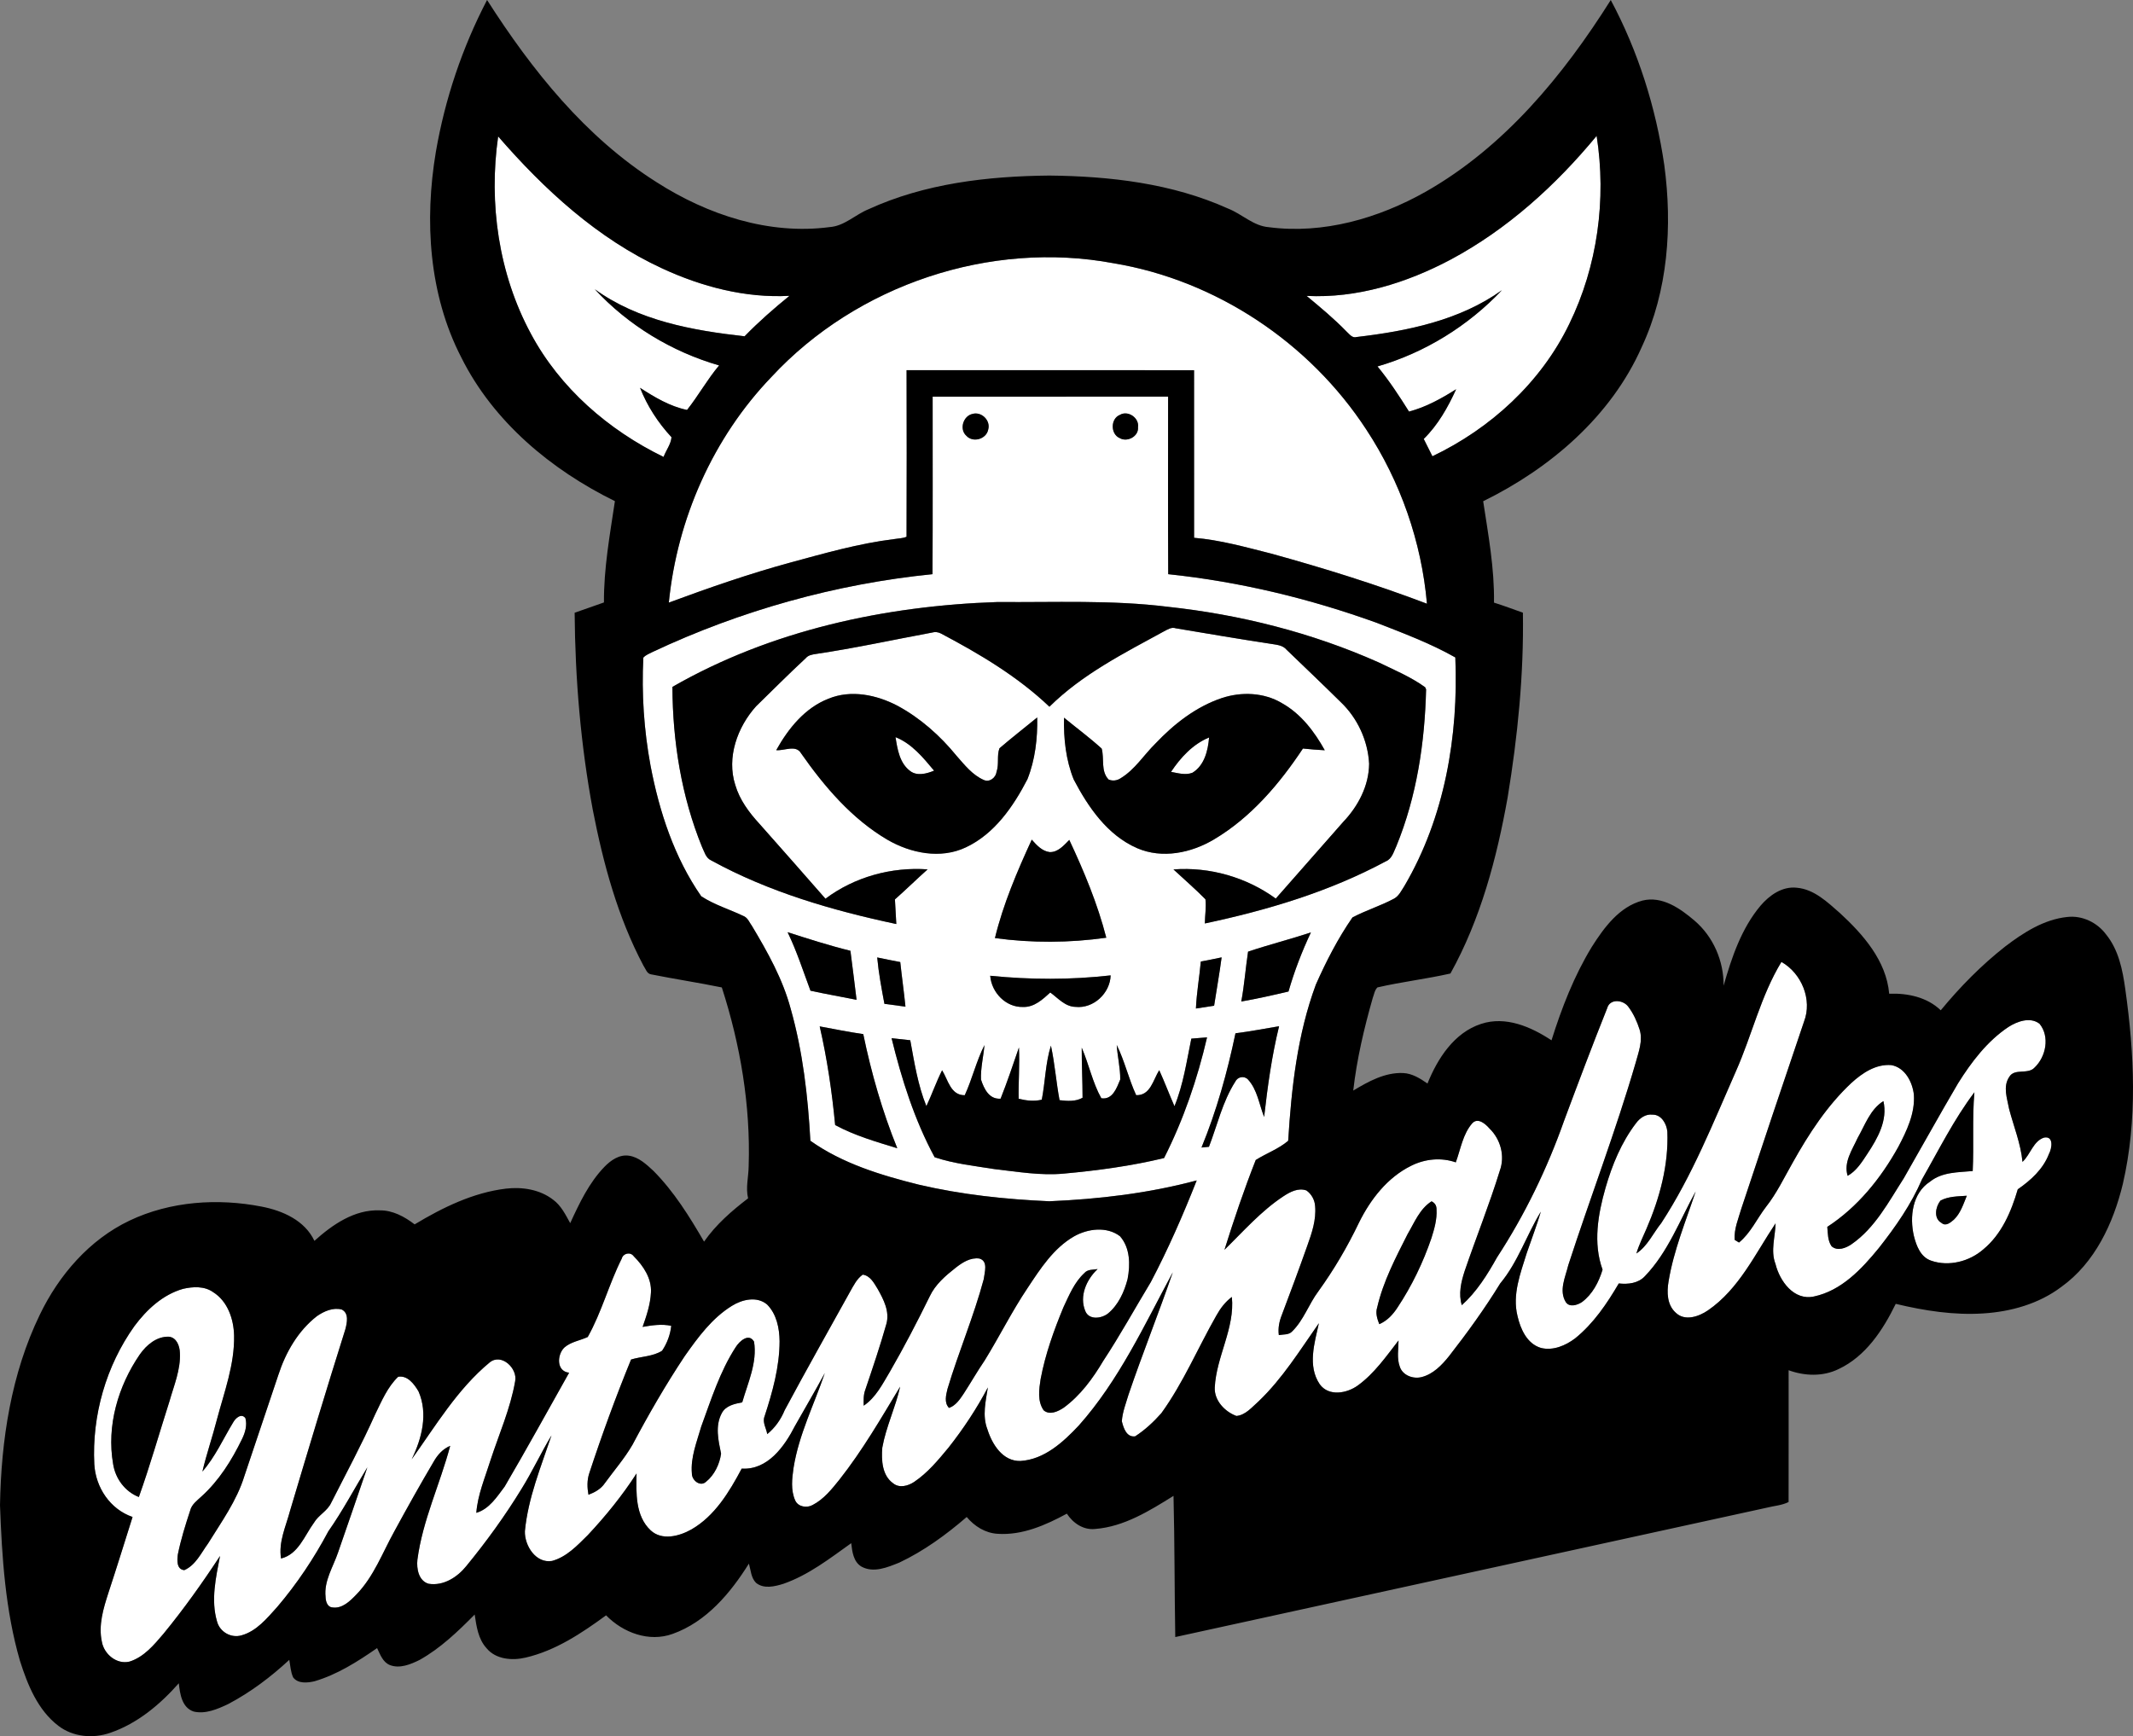 <?xml version="1.0" encoding="utf-8"?>
<svg xmlns="http://www.w3.org/2000/svg" xmlns:xlink="http://www.w3.org/1999/xlink" version="1.1" id="Layer_1" x="0px" y="0px" viewBox="354.92 111.12 742.119 604.153" style="enable-background:new 354.92 111.12 742.119 604.153;">
<rect x="354.92" y="111.12" width="742.119" height="604.153" fill="#808080" stroke="none"/>
<style type="text/css">
	.st0{fill:#FFFFFF;}
</style>
<g id="_x23_ffffffff">
	<path class="st0" d="M528.24,158.59c16.06,18.52,34.6,35.57,57.06,45.93c13.79,6.39,29.02,10.38,44.3,9.54&#xD;&#xA;		c-5.45,4.42-10.73,9.05-15.62,14.08c-18.13-2.02-37.05-5.44-52.13-16.39c11.61,12.58,26.83,21.78,43.26,26.53&#xD;&#xA;		c-4.1,4.88-7.22,10.54-11.15,15.49c-5.97-1.23-11.3-4.43-16.35-7.7c2.51,6.37,6.29,12.18,10.94,17.19&#xD;&#xA;		c-0.18,2.44-1.93,4.57-2.75,6.86c-19.16-9.3-36.05-23.95-46.17-42.87C528.41,206.45,524.89,181.88,528.24,158.59z"/>
	<path class="st0" d="M859.58,201.48c19.76-10.55,36.65-25.88,50.85-43.08c3.46,22.06,0.31,45.33-9.52,65.44&#xD;&#xA;		c-9.82,20.35-27.36,36.38-47.62,46.05c-1.01-2.02-2.02-4.02-3.02-6.03c4.97-4.88,8.42-11.02,11.28-17.3&#xD;&#xA;		c-5.13,3.24-10.49,6.22-16.4,7.78c-3.4-5.41-6.9-10.78-10.97-15.71c16.45-4.76,31.54-14.09,43.29-26.53&#xD;&#xA;		c-14.69,10.53-32.91,14.23-50.53,16.29c-1.57,0.49-2.55-1.04-3.54-1.91c-4.32-4.46-9.11-8.43-13.88-12.39&#xD;&#xA;		C827,214.96,844.26,209.61,859.58,201.48z"/>
	<path class="st0" d="M623.35,242.26c29.7-32.03,76.04-47.58,119.02-39.54c35.69,5.94,68.21,27.66,87.94,57.91&#xD;&#xA;		c11.87,18.05,19.2,39.05,21.08,60.57c-17.76-6.75-35.92-12.4-54.23-17.45c-8.84-2.22-17.67-4.73-26.79-5.49&#xD;&#xA;		c0-19.44,0.02-38.88-0.01-58.31c-33.34-0.04-66.68-0.02-100.02-0.01c0.05,19.32,0.06,38.64-0.01,57.96&#xD;&#xA;		c-1.36,0.59-2.88,0.57-4.31,0.81c-12.28,1.51-24.22,4.94-36.13,8.17c-14.32,3.9-28.35,8.79-42.27,13.93&#xD;&#xA;		C590.53,291.65,603,263.43,623.35,242.26z"/>
	<path class="st0" d="M679.41,249.15c27.31,0,54.61,0.01,81.92-0.01c-0.01,20.6-0.07,41.19,0.04,61.78&#xD;&#xA;		c24.79,2.6,49.21,8.48,72.64,16.96c9.24,3.6,18.62,7.13,27.25,12.01c1.14,27.37-3.71,55.71-17.73,79.56&#xD;&#xA;		c-1.03,1.55-1.86,3.43-3.57,4.37c-4.67,2.51-9.81,4.07-14.49,6.55c-5.05,7.3-9.14,15.25-12.73,23.36&#xD;&#xA;		c-6.44,17.37-8.5,35.99-9.63,54.36c-3.36,2.86-7.6,4.34-11.29,6.68c-4.04,10.25-7.59,20.72-10.88,31.25&#xD;&#xA;		c6.6-6.45,12.75-13.52,20.52-18.63c2.32-1.53,5.17-3.04,8-2.02c1.76,1.24,2.89,3.29,3.02,5.45c0.43,4.75-1.13,9.35-2.71,13.75&#xD;&#xA;		c-2.86,8.09-5.85,16.14-8.89,24.17c-0.88,2.21-1.35,4.57-1.02,6.96c1.56-0.3,3.46,0,4.64-1.29c4.02-3.95,5.77-9.48,9.1-13.93&#xD;&#xA;		c5.43-7.52,10.13-15.54,14.13-23.89c4.01-8.13,9.92-15.76,18.2-19.83c4.78-2.39,10.41-2.95,15.49-1.17&#xD;&#xA;		c1.7-4.59,2.43-9.83,5.74-13.61c1.96-2.09,4.57,0.21,5.96,1.8c3.89,3.76,5.5,9.61,3.6,14.76c-3.64,11.8-8.26,23.27-12.24,34.95&#xD;&#xA;		c-1.22,3.79-2.18,7.87-0.96,11.8c5.16-4.64,8.89-10.61,12.24-16.62c9.7-14.85,17.47-30.92,23.37-47.64&#xD;&#xA;		c4.87-13.06,9.78-26.12,14.96-39.07c0.93-3.45,5.62-2.97,7.38-0.49c1.77,2.35,3,5.09,3.9,7.89c1.23,3.86-0.35,7.8-1.35,11.52&#xD;&#xA;		c-6.92,23.78-15.8,46.92-23.45,70.46c-0.99,4.16-3.39,8.88-0.84,12.93c1.28,1.86,3.99,0.99,5.55-0.03&#xD;&#xA;		c3.69-2.71,5.92-7.03,7.21-11.31c-3.36-9.22-1.59-19.28,1.02-28.44c2.3-7.99,5.53-15.85,10.6-22.5c1.34-1.82,3.38-3.29,5.75-3&#xD;&#xA;		c3.1-0.06,4.92,3.18,5.17,5.93c0.45,11.63-2.66,23.1-7.24,33.72c-1.22,2.87-2.65,5.66-3.53,8.66c3.9-2.58,5.79-7.02,8.64-10.56&#xD;&#xA;		c10.79-16.51,18.08-34.94,26.01-52.91c5.57-12.53,8.64-26.21,15.81-37.99c7.01,3.97,10.82,13.13,7.86,20.78&#xD;&#xA;		c-7.34,21.66-14.62,43.33-21.8,65.04c-1.03,3.56-2.6,7.13-2.33,10.9c0.38,0.24,1.13,0.7,1.51,0.93c4.05-3.31,6.2-8.23,9.33-12.32&#xD;&#xA;		c3.79-4.78,6.4-10.32,9.41-15.59c5.6-9.99,11.95-19.76,20.36-27.62c3.78-3.45,8.53-6.65,13.89-6.21c4.75,0.85,7.34,5.83,7.85,10.24&#xD;&#xA;		c0.46,6.52-2.48,12.64-5.44,18.26c-6.05,10.91-14.14,20.93-24.68,27.79c0.2,2.26,0.12,4.79,1.49,6.75c2.04,1.82,5.04,0.62,7-0.75&#xD;&#xA;		c8.17-5.68,12.85-14.73,18.11-22.9c6.32-11.01,12.46-22.13,18.9-33.07c4.65-7.42,10.12-14.63,17.47-19.56&#xD;&#xA;		c3.08-1.98,7.61-3.64,10.86-1.16c3.65,4.43,2.28,11.48-1.73,15.27c-2.32,2.53-6.97,0.11-8.81,3.26c-2.27,3.41-0.69,7.5-0.03,11.15&#xD;&#xA;		c1.61,6.12,4.05,12.03,4.65,18.39c2.77-2.54,3.74-7.26,7.52-8.45c3.45-0.64,2.72,3.78,1.68,5.71c-2.04,5.3-6.31,9.15-10.84,12.29&#xD;&#xA;		c-2.27,7.75-5.6,15.62-11.98,20.89c-4.83,4.22-11.99,6.09-18.12,3.96c-3.7-1.22-5.18-5.18-6.04-8.61&#xD;&#xA;		c-1.55-6.63-0.56-14.92,5.62-18.91c4.19-3.39,9.77-3.21,14.84-3.69c0.44-9.13-0.2-18.28,0.59-27.4&#xD;&#xA;		c-7.12,9.42-12.38,20.06-18.23,30.28c-3.74,8.71-9.21,16.54-15.06,23.96c-5.94,7.27-12.99,14.81-22.55,16.82&#xD;&#xA;		c-6.99,1.51-11.9-5.38-13.37-11.33c-1.78-4.61-0.06-9.42,0.03-14.13c-7.08,10.59-12.69,22.83-23.5,30.27&#xD;&#xA;		c-3.15,2.17-8.05,3.9-11.21,0.85c-3.08-2.74-3.16-7.17-2.52-10.93c1.78-10.8,6.01-20.95,9.43-31.29&#xD;&#xA;		c-5.51,10.01-9.6,21.09-17.64,29.47c-2.32,2.52-5.89,2.91-9.11,2.55c-4.13,7.03-8.79,13.95-15.19,19.11&#xD;&#xA;		c-3.34,2.52-7.66,4.37-11.88,3.33c-4.86-1.43-7.14-6.59-8.17-11.12c-1.86-7.48,1.04-14.88,3.23-21.93c1.63-4.8,3.47-9.52,4.9-14.38&#xD;&#xA;		c-5,8.17-7.96,17.56-14.15,24.99c-5.39,8.78-11.44,17.14-17.77,25.26c-2.52,3.15-5.56,6.32-9.6,7.33c-2.93,0.74-6.58-0.6-7.56-3.63&#xD;&#xA;		c-1.08-2.92-0.46-6.1-0.44-9.12c-4.31,5.56-8.43,11.51-14.19,15.68c-3.82,2.75-10.09,3.89-13.23-0.45&#xD;&#xA;		c-4.31-6.37-1.8-14.38-0.29-21.24c-6.56,9.35-12.63,19.21-20.96,27.17c-2.28,2-4.53,4.81-7.73,5.11c-4.04-1.48-7.75-5.38-7.54-9.91&#xD;&#xA;		c0.53-10.74,7.05-20.62,5.95-31.5c-2.31,1.7-4.04,4.02-5.42,6.51c-6.43,11.28-11.48,23.38-19.12,33.94&#xD;&#xA;		c-2.68,3.03-5.71,5.85-9.11,8.05c-3.02,0.41-4.06-2.93-4.63-5.25c0.21-3.2,1.43-6.23,2.33-9.28c4.86-14.28,10.48-28.3,15.4-42.55&#xD;&#xA;		c-9.88,18.33-18.73,37.61-32.69,53.3c-5.43,5.78-11.99,11.83-20.3,12.35c-6.19,0.18-9.88-5.81-11.51-11.02&#xD;&#xA;		c-1.84-4.73-0.59-9.78,0.16-14.57c-3.88,7.38-8.51,14.37-13.67,20.92c-3.6,4.35-7.26,8.79-11.99,11.97&#xD;&#xA;		c-2.1,1.4-5.13,2.24-7.29,0.48c-3.9-2.76-4.12-8.12-3.78-12.44c1.31-7.27,4.61-14,6.21-21.2c-6.64,11-13.1,22.18-21.08,32.3&#xD;&#xA;		c-2.69,3.35-5.47,6.87-9.37,8.88c-2,1.14-5.04,0.67-6.05-1.56c-1.62-3.59-1.12-7.66-0.58-11.42c1.83-11.51,7.16-21.99,10.87-32.92&#xD;&#xA;		c-3.34,6.19-6.93,12.25-10.38,18.38c-3.64,7.14-9.5,15.42-18.54,14.86c-4.31,8.1-9.36,16.52-17.55,21.2&#xD;&#xA;		c-4.2,2.35-10.19,3.94-14.13,0.28c-5.37-5.04-5.04-13.02-4.9-19.79c-4.95,7.67-10.73,14.8-16.97,21.46&#xD;&#xA;		c-3.62,3.58-7.37,7.61-12.44,8.98c-5.65,0.94-9.58-5.35-9.44-10.35c1.1-11.57,5.6-22.42,9.26-33.34&#xD;&#xA;		c-3.69,6.1-6.68,12.6-10.45,18.65c-5.73,9.38-12.21,18.3-19.17,26.8c-3.12,3.89-7.97,7.02-13.15,6.18&#xD;&#xA;		c-3.47-1.02-4.22-5.24-3.89-8.35c1.8-13.73,7.9-26.37,11.41-39.64c-2.55,1.05-4.42,3.15-5.75,5.51c-4.73,8-9.27,16.12-13.71,24.29&#xD;&#xA;		c-4.11,7.42-7.11,15.64-13.1,21.85c-2.22,2.3-5,5.14-8.51,4.56c-1.73-0.16-2.26-2.21-2.29-3.66c-0.6-5.57,2.64-10.41,4.35-15.47&#xD;&#xA;		c3.41-9.87,6.84-19.73,10.19-29.61c-4.52,7.43-8.58,15.15-13.58,22.28c-4.98,9.36-10.89,18.22-17.77,26.3&#xD;&#xA;		c-3.54,3.91-7.15,8.42-12.44,9.89c-3.61,1.06-7.53-1.18-8.5-4.79c-2.22-7.49-0.4-15.37,1.03-22.83&#xD;&#xA;		c-6.12,9.34-12.61,18.46-19.69,27.09c-3.3,3.87-6.78,8.1-11.82,9.67c-4.46,1.07-8.82-2.58-9.59-6.87&#xD;&#xA;		c-1.27-5.79,0.51-11.63,2.28-17.1c2.89-8.76,5.61-17.57,8.39-26.36c-7.81-2.68-12.85-10.27-13.31-18.37&#xD;&#xA;		c-0.85-16.94,4.09-34.22,13.96-48.05c4.27-5.74,9.87-10.96,16.91-12.96c3.46-0.8,7.44-1.01,10.48,1.15&#xD;&#xA;		c5.06,3.18,7.15,9.38,7.28,15.1c0.21,10.1-3.44,19.67-5.99,29.29c-1.54,6.05-3.61,11.95-5.03,18.03&#xD;&#xA;		c4.48-5.13,7.24-11.41,10.75-17.18c0.81-1.43,2.82-3.23,4.21-1.41c0.68,2.5-0.09,5.1-1.21,7.35c-3.56,7.33-7.99,14.42-14.09,19.92&#xD;&#xA;		c-1.53,1.44-3.41,2.75-3.93,4.93c-1.65,4.99-3.22,10.04-4.27,15.19c-0.28,2-0.5,5.26,2.24,5.51c3.96-1.74,5.85-5.96,8.27-9.28&#xD;&#xA;		c4.66-7.54,9.99-14.89,12.63-23.46c3.95-11.74,7.88-23.48,11.83-35.22c2.55-7.83,6.85-15.32,13.42-20.43&#xD;&#xA;		c2.45-1.7,5.64-3.11,8.64-2.29c2.57,1.27,1.82,4.64,1.24,6.87c-6.62,20.98-12.95,42.04-19.23,63.12&#xD;&#xA;		c-1.44,5.45-4.08,10.87-3.14,16.64c6-1.45,8.15-7.92,11.43-12.41c1.59-2.73,4.75-4.13,6.05-7.04c5.17-10.19,10.6-20.27,15.26-30.71&#xD;&#xA;		c2.25-4.58,4.27-9.48,8.01-13.08c3.29-0.57,5.61,2.6,7.08,5.09c3.38,7.71,1.17,16.39-2.38,23.63&#xD;&#xA;		c8.39-11.72,15.92-24.43,27.15-33.72c4.11-3.32,9.76,2.11,8.85,6.56c-1.65,9.53-5.63,18.44-8.61,27.59c-1.87,6-4.42,11.87-4.9,18.2&#xD;&#xA;		c4.53-1.34,7.17-5.57,9.86-9.13c7.67-13.09,14.99-26.4,22.43-39.63c-4.49-0.47-4.22-6.2-1.71-8.72c2.3-2.05,5.48-2.45,8.19-3.71&#xD;&#xA;		c4.85-8.65,7.37-18.41,11.82-27.26c0.5-1.9,3.04-2.47,4.2-0.81c3.32,3.31,6.25,7.69,5.97,12.58c-0.2,4.14-1.54,8.1-2.9,11.98&#xD;&#xA;		c3.28-0.57,6.64-1.09,9.96-0.37c-0.33,3.09-1.46,6.09-3.19,8.67c-3.19,2.02-7.23,1.96-10.79,3.05&#xD;&#xA;		c-5.33,13.01-10.15,26.22-14.54,39.57c-0.81,2.42-0.74,5-0.28,7.49c2.21-0.83,4.35-2.02,5.69-4.02c3.23-4.44,6.86-8.62,9.62-13.37&#xD;&#xA;		c5.59-10.54,11.56-20.89,18.16-30.82c4.61-6.55,9.53-13.28,16.47-17.55c3.56-2.22,8.71-3.41,12.21-0.44&#xD;&#xA;		c3.31,3.33,4.29,8.24,4.34,12.77c-0.01,8.98-2.47,17.72-5.24,26.2c-0.79,2.06,0.62,4.1,0.95,6.13c2.71-2.21,4.74-5.09,6.06-8.31&#xD;&#xA;		c7.42-13.86,15.16-27.54,22.78-41.29c1.22-2.12,2.32-4.46,4.39-5.9c2.65,0.4,3.91,2.93,5.19,4.99c2.06,3.65,4.24,7.84,3.03,12.16&#xD;&#xA;		c-2.19,7.74-4.78,15.36-7.36,22.99c-0.65,1.74-0.56,3.62-0.53,5.47c4.27-2.88,6.57-7.6,9.14-11.88&#xD;&#xA;		c4.93-8.54,9.47-17.29,13.81-26.13c1.94-4.16,5.51-7.21,9.04-9.99c2.35-1.83,5.12-3.65,8.26-3.21c3.16,0.9,1.78,4.84,1.51,7.2&#xD;&#xA;		c-3.47,12.95-8.77,25.34-12.61,38.18c-0.51,2.14-1.21,4.79,0.53,6.6c2.35-0.81,3.77-2.97,5.09-4.93c2.5-3.86,4.78-7.85,7.36-11.65&#xD;&#xA;		c5.11-8.29,9.45-17.05,14.89-25.15c4.44-6.7,9.01-13.83,16.15-17.95c4.77-2.71,11.41-3.56,15.99-0.07&#xD;&#xA;		c3.57,4.04,3.62,9.91,2.65,14.93c-1.17,4.48-3.22,9.02-6.87,12.01c-2.28,1.74-6.58,2.3-7.85-0.92c-2.16-5.19,0.43-10.95,4.29-14.58&#xD;&#xA;		c-1.6,0.27-3.49,0.04-4.63,1.41c-3.46,3.19-5.27,7.66-7.24,11.84c-3.35,8.07-6.33,16.38-7.95,25c-0.56,3.58-1.17,7.71,1.05,10.89&#xD;&#xA;		c2.08,1.81,5.04,0.4,7-0.92c5.8-4.25,10.11-10.16,13.74-16.28c5.88-8.93,11.03-18.3,16.56-27.45c6.02-11.44,11.2-23.32,15.95-35.34&#xD;&#xA;		c-16.73,4.48-34.02,6.52-51.28,7.25c-15.25-0.67-30.51-2.29-45.39-5.77c-13.16-3.28-26.58-7.35-37.74-15.28&#xD;&#xA;		c-0.86-15.49-2.62-31.03-6.87-46c-2.76-10.27-8-19.64-13.43-28.71c-0.85-1.14-1.37-2.65-2.66-3.35&#xD;&#xA;		c-4.96-2.41-10.38-3.99-15.01-7.02c-9.38-13.47-14.6-29.47-17.65-45.48c-2.29-12.37-3.13-25.01-2.5-37.56&#xD;&#xA;		c0.88-0.98,2.17-1.43,3.31-2.02c30.6-14.38,63.67-23.64,97.3-27.02C679.48,290.33,679.39,269.74,679.41,249.15 M693.29,255.15&#xD;&#xA;		c-3.25,0.69-4.69,5.33-2.16,7.6c2.3,2.55,6.97,1.18,7.61-2.15C699.65,257.44,696.41,254.26,693.29,255.15 M744.55,255.49&#xD;&#xA;		c-3.28,1.3-3.3,6.67-0.09,8.06c2.62,1.57,6.69-0.56,6.4-3.76C751.36,256.55,747.37,253.8,744.55,255.49 M588.87,350.14&#xD;&#xA;		c0.08,18.96,3.12,38.07,10.3,55.69c0.83,1.67,1.3,3.84,3.18,4.68c20.03,11,42.18,17.42,64.42,22.15c-0.14-2.86-0.31-5.72-0.48-8.57&#xD;&#xA;		c3.86-3.41,7.53-7.03,11.37-10.45c-12.57-0.91-25.44,2.63-35.54,10.21c-7.62-8.73-15.3-17.41-22.98-26.08&#xD;&#xA;		c-3.6-3.92-6.87-8.31-8.39-13.48c-3.09-9.57,0.72-20.18,7.24-27.41c5.74-5.6,11.39-11.28,17.27-16.73&#xD;&#xA;		c0.87-1.06,2.21-1.26,3.48-1.46c13.55-2.01,26.93-4.94,40.39-7.44c1.1-0.32,2.16-0.22,3.17,0.31c13.43,7.1,26.68,14.95,37.74,25.48&#xD;&#xA;		c11.44-11.31,25.91-18.61,39.87-26.24c1.26-0.64,2.6-1.57,4.1-1.05c10.92,1.84,21.84,3.69,32.79,5.36c2.03,0.37,4.37,0.39,5.8,2.15&#xD;&#xA;		c6.29,6.05,12.61,12.07,18.83,18.21c5.81,5.54,9.41,13.37,9.84,21.4c-0.06,7.66-3.82,14.81-9.03,20.27&#xD;&#xA;		c-7.8,8.9-15.65,17.75-23.45,26.66c-10.2-7.42-23-11.1-35.59-10.14c3.71,3.46,7.57,6.77,11.12,10.39c0.33,2.79-0.18,5.6-0.2,8.41&#xD;&#xA;		c21.72-4.61,43.26-11.03,62.9-21.59c2.24-0.87,2.8-3.4,3.74-5.35c7.07-17.25,9.88-35.98,10.33-54.52l-0.34-0.75&#xD;&#xA;		c-5-3.61-10.77-6.01-16.3-8.69c-23.15-10.3-48.03-16.57-73.19-19.29c-19.66-2.44-39.49-1.49-59.24-1.66&#xD;&#xA;		C662.83,321.91,623.11,330.46,588.87,350.14 M643.18,354.25c-8.22,3.18-14.02,10.41-18.19,17.91c2.84,0.27,6.87-2.02,8.66,1.12&#xD;&#xA;		c8.13,11.61,17.62,22.74,29.97,30.02c8.13,4.73,18.51,6.85,27.32,2.69c9.98-4.67,16.55-14.24,21.46-23.74&#xD;&#xA;		c2.68-6.79,3.54-14.21,3.39-21.48c-4.37,3.58-8.84,7.05-13.13,10.73c-0.98,2.55-0.09,5.52-1.01,8.16c-0.23,2.02-2.37,3.76-4.38,2.9&#xD;&#xA;		c-3.98-1.71-6.74-5.25-9.53-8.42c-5.71-7-12.6-13.14-20.57-17.44C659.91,352.9,651,351.03,643.18,354.25 M780.01,354.03&#xD;&#xA;		c-8.98,3.02-16.63,9.01-23.07,15.81c-4.06,3.99-7.14,9.06-12.09,12.07c-1.26,0.85-2.83,1.07-4.23,0.46&#xD;&#xA;		c-2.8-2.91-1.43-7.3-2.4-10.76c-4.18-3.8-8.74-7.16-13.1-10.75c-0.17,7.27,0.63,14.72,3.37,21.51c5.05,9.64,11.74,19.4,22.06,23.89&#xD;&#xA;		c8.73,3.78,18.84,1.68,26.77-3.06c12.84-7.62,22.75-19.3,30.92-31.61c2.52,0.26,5.05,0.48,7.6,0.6&#xD;&#xA;		c-3.59-6.46-8.27-12.65-14.81-16.33C794.75,352.06,786.86,351.76,780.01,354.03 M701.08,437.55c12.85,1.75,25.9,1.69,38.74-0.13&#xD;&#xA;		c-3.02-11.78-7.72-23.04-12.87-34.03c-1.89,1.87-3.9,4.33-6.82,4.24c-2.68-0.34-4.55-2.44-6.24-4.33&#xD;&#xA;		C708.8,414.38,703.97,425.67,701.08,437.55 M628.94,435.5c3.19,6.57,5.42,13.54,7.96,20.36c5.32,1.18,10.7,2.08,16.04,3.17&#xD;&#xA;		c-0.7-5.69-1.39-11.38-2.14-17.06C643.42,440.15,636.17,437.82,628.94,435.5 M789.15,442.27c-0.87,5.76-1.29,11.6-2.36,17.35&#xD;&#xA;		c5.51-0.96,10.98-2.19,16.43-3.48c2.02-7.05,4.67-13.92,7.79-20.55C803.77,437.98,796.35,439.85,789.15,442.27 M660.12,444.29&#xD;&#xA;		c0.5,5.43,1.51,10.79,2.51,16.14c2.44,0.32,4.87,0.68,7.32,0.98c-0.52-5.19-1.26-10.34-1.81-15.52&#xD;&#xA;		C665.45,445.41,662.79,444.83,660.12,444.29 M772.71,445.71c-0.49,5.46-1.46,10.86-1.7,16.35c2.11-0.33,4.22-0.64,6.33-0.98&#xD;&#xA;		c0.86-5.61,1.87-11.2,2.61-16.82C777.54,444.76,775.13,445.28,772.71,445.71 M699.44,450.66c0.45,5.85,5.46,11.07,11.47,10.86&#xD;&#xA;		c3.83,0.12,6.79-2.63,9.42-5.04c2.71,1.97,5.16,4.94,8.79,5.01c6.25,0.67,12.03-4.75,12.22-10.96&#xD;&#xA;		C727.43,452.11,713.36,452.07,699.44,450.66 M640.11,468.28c2.6,11.31,4.28,22.79,5.38,34.33c6.75,3.66,14.28,5.82,21.61,8.07&#xD;&#xA;		c-5.2-12.82-9.03-26.17-11.83-39.71C650.19,470.23,645.15,469.22,640.11,468.28 M784.77,470.68c-2.83,13.55-6.56,26.94-11.82,39.75&#xD;&#xA;		c0.65-0.06,1.94-0.18,2.59-0.25c2.92-7.57,4.72-15.7,9.13-22.62c0.8-1.72,3.04-2.22,4.42-0.84c3.31,3.6,3.9,8.68,5.65,13.07&#xD;&#xA;		c1.2-10.61,2.66-21.2,5.2-31.57C794.88,469.06,789.85,470.05,784.77,470.68 M769.41,472.54c-1.64,7.91-2.77,15.99-5.87,23.51&#xD;&#xA;		c-1.83-4.16-3.42-8.41-5.3-12.54c-2.13,3.35-3.03,8.87-8.02,8.7c-2.63-5.67-3.98-11.85-6.76-17.46c0.24,4.02,1.27,7.98,1.21,12.02&#xD;&#xA;		c-1.22,2.89-2.62,7.13-6.58,6.51c-3.06-5.48-4.31-11.82-6.81-17.59c-0.03,5.81,0.29,11.61,0.29,17.42&#xD;&#xA;		c-2.45,1.39-5.33,1.15-8.01,0.84c-1.18-6.29-1.64-12.71-3-18.97c-1.92,6.07-1.96,12.56-3.18,18.8c-2.68,0.65-5.41,0.34-8.05-0.33&#xD;&#xA;		c-0.11-5.94,0.4-11.88,0.1-17.83c-2.05,5.96-4.05,11.95-6.38,17.81c-4,0.3-5.77-3.44-6.82-6.65c-0.15-4.04,0.85-8.01,1.21-12&#xD;&#xA;		c-2.84,5.59-4.24,11.76-6.86,17.45c-4.93,0.05-5.79-5.32-7.88-8.68c-2.05,4.06-3.53,8.37-5.47,12.48&#xD;&#xA;		c-2.97-7.33-4.19-15.19-5.61-22.93c-2.17-0.27-4.34-0.51-6.5-0.72c3.5,14.28,7.97,28.46,14.98,41.43&#xD;&#xA;		c6.71,2.25,13.91,3.02,20.9,4.14c7.99,0.9,16.03,2.32,24.09,1.55c11.7-1.06,23.39-2.65,34.83-5.4c6.74-13.3,11.6-27.49,14.96-42&#xD;&#xA;		C773.05,472.22,771.22,472.37,769.41,472.54 M1001.21,507.15c-1.86,4.09-4.93,8.43-3.45,13.13c3.12-1.75,4.99-4.84,6.91-7.74&#xD;&#xA;		c3.53-5.35,7.08-11.59,5.53-18.26C1005.57,497.16,1003.79,502.64,1001.21,507.15 M1030.06,528.89c-1.74,2.16-2.48,6.22,0.37,7.79&#xD;&#xA;		c1.49,1.28,3.09-0.14,4.27-1.13c2.35-2.23,3.32-5.43,4.52-8.34C1036.14,527.44,1032.85,527.39,1030.06,528.89 M844.66,540.55&#xD;&#xA;		c-4.15,8.2-8.5,16.48-10.58,25.5c-0.66,1.99,0,3.98,0.72,5.85c2.75-1.17,4.79-3.38,6.37-5.84c4.95-7.47,8.88-15.61,11.77-24.09&#xD;&#xA;		c1.02-3.22,1.98-6.56,1.78-9.96c0.04-1.33-0.54-2.29-1.73-2.86C848.88,531.76,847.04,536.51,844.66,540.55 M403.55,582.45&#xD;&#xA;		c-7.54,10.98-11.6,24.84-9.27,38.12c0.79,5.09,4.12,9.58,8.95,11.48c3.91-10.96,7.09-22.16,10.63-33.25&#xD;&#xA;		c1.57-5.56,3.96-11.08,3.65-16.97c-0.08-2.33-1.11-5.24-3.76-5.56C409.47,576.07,405.87,579.13,403.55,582.45 M610.9,579.87&#xD;&#xA;		c-5.51,8.49-8.56,18.26-12.02,27.69c-1.51,5.29-3.74,10.69-3.24,16.29c-0.04,2.39,2.91,4.78,4.95,2.87&#xD;&#xA;		c2.91-2.34,4.69-6.12,5.21-9.76c-0.96-4.62-2.13-9.66,0.24-14.08c1.37-2.64,4.46-3.27,7.12-3.78c1.97-6.85,5.28-13.86,4.11-21.12&#xD;&#xA;		C615.45,574.85,612.18,577.83,610.9,579.87z"/>
	<path class="st0" d="M666.49,367.63c5.66,2.24,9.62,7.12,13.42,11.66c-2.58,1.06-5.89,1.98-8.33,0.12&#xD;&#xA;		C667.92,376.69,667.15,371.83,666.49,367.63z"/>
	<path class="st0" d="M762.35,379.71c3.31-4.99,7.59-9.64,13.24-11.97c-0.38,4.54-1.61,9.73-5.79,12.27&#xD;&#xA;		C767.4,380.96,764.76,380.15,762.35,379.71z"/>
</g>
<g id="_x23_000000ff">
	<path d="M524.38,111.12c15.6,24.41,34.25,47.77,59,63.41c17.69,11.34,39.08,18.42,60.23,15.61c5.12-0.38,8.85-4.31,13.42-6.18&#xD;&#xA;		c19.64-9.02,41.57-11.54,62.97-11.75c21.12,0.22,42.75,2.71,62.18,11.48c4.87,1.9,8.8,6.08,14.22,6.49&#xD;&#xA;		c18.94,2.48,38.15-3.09,54.58-12.36c27.31-15.53,47.83-40.43,64.36-66.69c9.53,17.82,15.7,37.43,18.62,57.41&#xD;&#xA;		c2.87,21.3,1.31,43.73-7.87,63.41c-10.71,24.12-31.81,42.14-55.14,53.59c1.78,11.69,3.95,23.41,3.76,35.28&#xD;&#xA;		c3.38,1.06,6.71,2.31,10.06,3.5c0.34,21.54-1.81,43.05-5.31,64.29c-3.78,21.18-9.4,42.35-19.9,61.27&#xD;&#xA;		c-8.42,1.91-17.01,2.9-25.41,4.84c-0.98,0.98-1.15,2.44-1.63,3.69c-3.01,10.55-5.54,21.29-6.78,32.21&#xD;&#xA;		c5.24-3.15,10.97-6.35,17.29-6.11c3.21,0.12,5.98,1.88,8.54,3.65c3.52-8.71,9.27-17.7,18.66-20.75c8.56-2.83,17.4,1.03,24.49,5.72&#xD;&#xA;		c3.54-11.28,7.86-22.41,14.03-32.53c4.27-6.73,9.56-13.97,17.65-16.11c6.84-1.68,13.13,2.77,18.06,6.97&#xD;&#xA;		c6.56,5.6,10.21,14.06,10.14,22.65c2.81-9.81,6.17-19.87,12.82-27.8c3.12-3.66,7.55-6.82,12.6-6.28c6.07,0.51,10.67,4.99,15.03,8.8&#xD;&#xA;		c8.11,7.47,16.15,16.59,17.16,28.08c6.41-0.23,13.18,1.18,17.94,5.77c6.7-8.13,14.13-15.69,22.42-22.2&#xD;&#xA;		c6.34-4.83,13.46-9.42,21.57-10.27c5.19-0.61,10.41,1.89,13.5,6.04c4.4,5.38,5.79,12.4,6.72,19.11&#xD;&#xA;		c3.16,22.42,4.27,45.54-0.86,67.76c-3.3,13.64-9.71,27.45-21.41,35.82c-7.77,5.87-17.49,8.61-27.11,9.22&#xD;&#xA;		c-10.26,0.67-20.53-0.94-30.49-3.33c-4.43,9.08-10.44,18.27-19.89,22.7c-5.43,2.66-11.79,2.45-17.38,0.4&#xD;&#xA;		c-0.02,15.29,0.04,30.58-0.01,45.86c-2.36,1.19-5.09,1.33-7.61,1.98c-68.6,14.98-137.18,30.03-205.78,45.01&#xD;&#xA;		c-0.28-16.38-0.2-32.76-0.61-49.13c-8.35,5.2-17.18,10.72-27.22,11.51c-4.12,0.46-7.73-2.01-9.89-5.32&#xD;&#xA;		c-7.37,3.99-15.5,7.59-24.07,7.01c-4.29-0.24-8.07-2.62-10.77-5.85c-7.15,6.17-14.89,11.82-23.45,15.87&#xD;&#xA;		c-4.09,1.64-8.95,3.72-13.18,1.39c-2.81-1.68-3.21-5.22-3.55-8.15c-7.44,5.31-14.81,11.06-23.54,14.12&#xD;&#xA;		c-3.05,0.95-6.85,1.91-9.59-0.32c-1.75-1.77-1.81-4.43-2.47-6.69c-6.39,10.24-14.82,20.29-26.52,24.45&#xD;&#xA;		c-8.22,3-17.29-0.42-23.17-6.45c-8.51,6.22-17.57,12.28-27.97,14.7c-4.65,1.11-10.39,0.67-13.62-3.26&#xD;&#xA;		c-2.92-3.19-3.51-7.63-4.13-11.72c-5.83,5.89-11.89,11.73-19.17,15.8c-3.13,1.54-6.89,3.13-10.36,1.77&#xD;&#xA;		c-2.45-1.01-3.36-3.7-4.42-5.89c-6.77,4.69-13.87,9.23-21.84,11.56c-2.43,0.54-5.65,0.89-7.36-1.35c-0.89-1.92-0.97-4.08-1.35-6.12&#xD;&#xA;		c-6.44,5.97-13.53,11.32-21.31,15.41c-3.68,1.74-7.84,3.54-11.96,2.58c-4.12-1.38-4.75-6.12-5.17-9.84&#xD;&#xA;		c-6.51,7.37-14.39,13.99-23.8,17.22c-5.99,2.1-13,1.51-18.11-2.42c-7.2-5.5-10.71-14.29-13.37-22.66&#xD;&#xA;		c-5.08-17.55-6.26-35.93-6.93-54.1c0.39-22.66,3.89-45.74,13.85-66.29c6.64-13.79,17.24-26.09,31.21-32.74&#xD;&#xA;		c14.21-6.76,30.69-7.86,46-4.87c7.31,1.42,14.98,4.8,18.33,11.91c6.25-5.62,13.91-10.95,22.7-10.61c4.54-0.06,8.66,2.19,12.17,4.88&#xD;&#xA;		c9.76-5.87,20.33-11.06,31.77-12.44c5.65-0.66,11.78,0.28,16.38,3.83c2.8,2.04,4.35,5.23,5.98,8.18&#xD;&#xA;		c3.19-6.95,6.55-14.06,11.93-19.62c2.2-2.26,5.15-4.34,8.49-3.85c3.43,0.49,6.11,3.03,8.56,5.3c7.14,7.2,12.52,15.89,17.59,24.6&#xD;&#xA;		c4.13-5.94,9.62-10.7,15.32-15.07c-0.9-3.73,0.17-7.5,0.2-11.25c0.68-21.06-2.88-42.13-9.34-62.13c-8.17-1.67-16.42-2.92-24.6-4.55&#xD;&#xA;		c-1.51-0.21-1.92-1.99-2.68-3.05c-8.95-16.88-13.97-35.51-17.61-54.17c-4.22-22.62-6.14-45.63-6.32-68.62&#xD;&#xA;		c3.41-1.16,6.79-2.4,10.2-3.58c-0.08-11.86,2.07-23.57,3.81-35.25c-22.17-10.89-42.31-27.63-53.46-50.03&#xD;&#xA;		c-11.27-21.88-12.86-47.56-8.83-71.52C509.73,145.58,515.75,127.67,524.38,111.12 M528.24,158.59&#xD;&#xA;		c-3.35,23.29,0.17,47.86,11.39,68.66c10.12,18.92,27.01,33.57,46.17,42.87c0.82-2.29,2.57-4.42,2.75-6.86&#xD;&#xA;		c-4.65-5.01-8.43-10.82-10.94-17.19c5.05,3.27,10.38,6.47,16.35,7.7c3.93-4.95,7.05-10.61,11.15-15.49&#xD;&#xA;		c-16.43-4.75-31.65-13.95-43.26-26.53c15.08,10.95,34,14.37,52.13,16.39c4.89-5.03,10.17-9.66,15.62-14.08&#xD;&#xA;		c-15.28,0.84-30.51-3.15-44.3-9.54C562.84,194.16,544.3,177.11,528.24,158.59 M859.58,201.48c-15.32,8.13-32.58,13.48-50.06,12.61&#xD;&#xA;		c4.77,3.96,9.56,7.93,13.88,12.39c0.99,0.87,1.97,2.4,3.54,1.91c17.62-2.06,35.84-5.76,50.53-16.29&#xD;&#xA;		c-11.75,12.44-26.84,21.77-43.29,26.53c4.07,4.93,7.57,10.3,10.97,15.71c5.91-1.56,11.27-4.54,16.4-7.78&#xD;&#xA;		c-2.86,6.28-6.31,12.42-11.28,17.3c1,2.01,2.01,4.01,3.02,6.03c20.26-9.67,37.8-25.7,47.62-46.05&#xD;&#xA;		c9.83-20.11,12.98-43.38,9.52-65.44C896.23,175.6,879.34,190.93,859.58,201.48 M623.35,242.26&#xD;&#xA;		c-20.35,21.17-32.82,49.39-35.73,78.55c13.92-5.14,27.95-10.03,42.27-13.93c11.91-3.23,23.85-6.66,36.13-8.17&#xD;&#xA;		c1.43-0.24,2.95-0.22,4.31-0.81c0.07-19.32,0.06-38.64,0.01-57.96c33.34-0.01,66.68-0.03,100.02,0.01&#xD;&#xA;		c0.03,19.43,0.01,38.87,0.01,58.31c9.12,0.76,17.95,3.27,26.79,5.49c18.31,5.05,36.47,10.7,54.23,17.45&#xD;&#xA;		c-1.88-21.52-9.21-42.52-21.08-60.57c-19.73-30.25-52.25-51.97-87.94-57.91C699.39,194.68,653.05,210.23,623.35,242.26&#xD;&#xA;		 M679.41,249.15c-0.02,20.59,0.07,41.18-0.05,61.77c-33.63,3.38-66.7,12.64-97.3,27.02c-1.14,0.59-2.43,1.04-3.31,2.02&#xD;&#xA;		c-0.63,12.55,0.21,25.19,2.5,37.56c3.05,16.01,8.27,32.01,17.65,45.48c4.63,3.03,10.05,4.61,15.01,7.02&#xD;&#xA;		c1.29,0.7,1.81,2.21,2.66,3.35c5.43,9.07,10.67,18.44,13.43,28.71c4.25,14.97,6.01,30.51,6.87,46c11.16,7.93,24.58,12,37.74,15.28&#xD;&#xA;		c14.88,3.48,30.14,5.1,45.39,5.77c17.26-0.73,34.55-2.77,51.28-7.25c-4.75,12.02-9.93,23.9-15.95,35.34&#xD;&#xA;		c-5.53,9.15-10.68,18.52-16.56,27.45c-3.63,6.12-7.94,12.03-13.74,16.28c-1.96,1.32-4.92,2.73-7,0.92&#xD;&#xA;		c-2.22-3.18-1.61-7.31-1.05-10.89c1.62-8.62,4.6-16.93,7.95-25c1.97-4.18,3.78-8.65,7.24-11.84c1.14-1.37,3.03-1.14,4.63-1.41&#xD;&#xA;		c-3.86,3.63-6.45,9.39-4.29,14.58c1.27,3.22,5.57,2.66,7.85,0.92c3.65-2.99,5.7-7.53,6.87-12.01c0.97-5.02,0.92-10.89-2.65-14.93&#xD;&#xA;		c-4.58-3.49-11.22-2.64-15.99,0.07c-7.14,4.12-11.71,11.25-16.15,17.95c-5.44,8.1-9.78,16.86-14.89,25.15&#xD;&#xA;		c-2.58,3.8-4.86,7.79-7.36,11.65c-1.32,1.96-2.74,4.12-5.09,4.93c-1.74-1.81-1.04-4.46-0.53-6.6c3.84-12.84,9.14-25.23,12.61-38.18&#xD;&#xA;		c0.27-2.36,1.65-6.3-1.51-7.2c-3.14-0.44-5.91,1.38-8.26,3.21c-3.53,2.78-7.1,5.83-9.04,9.99c-4.34,8.84-8.88,17.59-13.81,26.13&#xD;&#xA;		c-2.57,4.28-4.87,9-9.14,11.88c-0.03-1.85-0.12-3.73,0.53-5.47c2.58-7.63,5.17-15.25,7.36-22.99c1.21-4.32-0.97-8.51-3.03-12.16&#xD;&#xA;		c-1.28-2.06-2.54-4.59-5.19-4.99c-2.07,1.44-3.17,3.78-4.39,5.9c-7.62,13.75-15.36,27.43-22.78,41.29&#xD;&#xA;		c-1.32,3.22-3.35,6.1-6.06,8.31c-0.33-2.03-1.74-4.07-0.95-6.13c2.77-8.48,5.23-17.22,5.24-26.2c-0.05-4.53-1.03-9.44-4.34-12.77&#xD;&#xA;		c-3.5-2.97-8.65-1.78-12.21,0.44c-6.94,4.27-11.86,11-16.47,17.55c-6.6,9.93-12.57,20.28-18.16,30.82&#xD;&#xA;		c-2.76,4.75-6.39,8.93-9.62,13.37c-1.34,2-3.48,3.19-5.69,4.02c-0.46-2.49-0.53-5.07,0.28-7.49c4.39-13.35,9.21-26.56,14.54-39.57&#xD;&#xA;		c3.56-1.09,7.6-1.03,10.79-3.05c1.73-2.58,2.86-5.58,3.19-8.67c-3.32-0.72-6.68-0.2-9.96,0.37c1.36-3.88,2.7-7.84,2.9-11.98&#xD;&#xA;		c0.28-4.89-2.65-9.27-5.97-12.58c-1.16-1.66-3.7-1.09-4.2,0.81c-4.45,8.85-6.97,18.61-11.82,27.26c-2.71,1.26-5.89,1.66-8.19,3.71&#xD;&#xA;		c-2.51,2.52-2.78,8.25,1.71,8.72c-7.44,13.23-14.76,26.54-22.43,39.63c-2.69,3.56-5.33,7.79-9.86,9.13&#xD;&#xA;		c0.48-6.33,3.03-12.2,4.9-18.2c2.98-9.15,6.96-18.06,8.61-27.59c0.91-4.45-4.74-9.88-8.85-6.56c-11.23,9.29-18.76,22-27.15,33.72&#xD;&#xA;		c3.55-7.24,5.76-15.92,2.38-23.63c-1.47-2.49-3.79-5.66-7.08-5.09c-3.74,3.6-5.76,8.5-8.01,13.08&#xD;&#xA;		c-4.66,10.44-10.09,20.52-15.26,30.71c-1.3,2.91-4.46,4.31-6.05,7.04c-3.28,4.49-5.43,10.96-11.43,12.41&#xD;&#xA;		c-0.94-5.77,1.7-11.19,3.14-16.64c6.28-21.08,12.61-42.14,19.23-63.12c0.58-2.23,1.33-5.6-1.24-6.87c-3-0.82-6.19,0.59-8.64,2.29&#xD;&#xA;		c-6.57,5.11-10.87,12.6-13.42,20.43c-3.95,11.74-7.88,23.48-11.83,35.22c-2.64,8.57-7.97,15.92-12.63,23.46&#xD;&#xA;		c-2.42,3.32-4.31,7.54-8.27,9.28c-2.74-0.25-2.52-3.51-2.24-5.51c1.05-5.15,2.62-10.2,4.27-15.19c0.52-2.18,2.4-3.49,3.93-4.93&#xD;&#xA;		c6.1-5.5,10.53-12.59,14.09-19.92c1.12-2.25,1.89-4.85,1.21-7.35c-1.39-1.82-3.4-0.02-4.21,1.41c-3.51,5.77-6.27,12.05-10.75,17.18&#xD;&#xA;		c1.42-6.08,3.49-11.98,5.03-18.03c2.55-9.62,6.2-19.19,5.99-29.29c-0.13-5.72-2.22-11.92-7.28-15.1&#xD;&#xA;		c-3.04-2.16-7.02-1.95-10.48-1.15c-7.04,2-12.64,7.22-16.91,12.96c-9.87,13.83-14.81,31.11-13.96,48.05&#xD;&#xA;		c0.46,8.1,5.5,15.69,13.31,18.37c-2.78,8.79-5.5,17.6-8.39,26.36c-1.77,5.47-3.55,11.31-2.28,17.1c0.77,4.29,5.13,7.94,9.59,6.87&#xD;&#xA;		c5.04-1.57,8.52-5.8,11.82-9.67c7.08-8.63,13.57-17.75,19.69-27.09c-1.43,7.46-3.25,15.34-1.03,22.83c0.97,3.61,4.89,5.85,8.5,4.79&#xD;&#xA;		c5.29-1.47,8.9-5.98,12.44-9.89c6.88-8.08,12.79-16.94,17.77-26.3c5-7.13,9.06-14.85,13.58-22.28&#xD;&#xA;		c-3.35,9.88-6.78,19.74-10.19,29.61c-1.71,5.06-4.95,9.9-4.35,15.47c0.03,1.45,0.56,3.5,2.29,3.66c3.51,0.58,6.29-2.26,8.51-4.56&#xD;&#xA;		c5.99-6.21,8.99-14.43,13.1-21.85c4.44-8.17,8.98-16.29,13.71-24.29c1.33-2.36,3.2-4.46,5.75-5.51&#xD;&#xA;		c-3.51,13.27-9.61,25.91-11.41,39.64c-0.33,3.11,0.42,7.33,3.89,8.35c5.18,0.84,10.03-2.29,13.15-6.18&#xD;&#xA;		c6.96-8.5,13.44-17.42,19.17-26.8c3.77-6.05,6.76-12.55,10.45-18.65c-3.66,10.92-8.16,21.77-9.26,33.34&#xD;&#xA;		c-0.14,5,3.79,11.29,9.44,10.35c5.07-1.37,8.82-5.4,12.44-8.98c6.24-6.66,12.02-13.79,16.97-21.46c-0.14,6.77-0.47,14.75,4.9,19.79&#xD;&#xA;		c3.94,3.66,9.93,2.07,14.13-0.28c8.19-4.68,13.24-13.1,17.55-21.2c9.04,0.56,14.9-7.72,18.54-14.86&#xD;&#xA;		c3.45-6.13,7.04-12.19,10.38-18.38c-3.71,10.93-9.04,21.41-10.87,32.92c-0.54,3.76-1.04,7.83,0.58,11.42&#xD;&#xA;		c1.01,2.23,4.05,2.7,6.05,1.56c3.9-2.01,6.68-5.53,9.37-8.88c7.98-10.12,14.44-21.3,21.08-32.3c-1.6,7.2-4.9,13.93-6.21,21.2&#xD;&#xA;		c-0.34,4.32-0.12,9.68,3.78,12.44c2.16,1.76,5.19,0.92,7.29-0.48c4.73-3.18,8.39-7.62,11.99-11.97&#xD;&#xA;		c5.16-6.55,9.79-13.54,13.67-20.92c-0.75,4.79-2,9.84-0.16,14.57c1.63,5.21,5.32,11.2,11.51,11.02c8.31-0.52,14.87-6.57,20.3-12.35&#xD;&#xA;		c13.96-15.69,22.81-34.97,32.69-53.3c-4.92,14.25-10.54,28.27-15.4,42.55c-0.9,3.05-2.12,6.08-2.33,9.28&#xD;&#xA;		c0.57,2.32,1.61,5.66,4.63,5.25c3.4-2.2,6.43-5.02,9.11-8.05c7.64-10.56,12.69-22.66,19.12-33.94c1.38-2.49,3.11-4.81,5.42-6.51&#xD;&#xA;		c1.1,10.88-5.42,20.76-5.95,31.5c-0.21,4.53,3.5,8.43,7.54,9.91c3.2-0.3,5.45-3.11,7.73-5.11c8.33-7.96,14.4-17.82,20.96-27.17&#xD;&#xA;		c-1.51,6.86-4.02,14.87,0.29,21.24c3.14,4.34,9.41,3.2,13.23,0.45c5.76-4.17,9.88-10.12,14.19-15.68c-0.02,3.02-0.64,6.2,0.44,9.12&#xD;&#xA;		c0.98,3.03,4.63,4.37,7.56,3.63c4.04-1.01,7.08-4.18,9.6-7.33c6.33-8.12,12.38-16.48,17.77-25.26c6.19-7.43,9.15-16.82,14.15-24.99&#xD;&#xA;		c-1.43,4.86-3.27,9.58-4.9,14.38c-2.19,7.05-5.09,14.45-3.23,21.93c1.03,4.53,3.31,9.69,8.17,11.12c4.22,1.04,8.54-0.81,11.88-3.33&#xD;&#xA;		c6.4-5.16,11.06-12.08,15.19-19.11c3.22,0.36,6.79-0.03,9.11-2.55c8.04-8.38,12.13-19.46,17.64-29.47&#xD;&#xA;		c-3.42,10.34-7.65,20.49-9.43,31.29c-0.64,3.76-0.56,8.19,2.52,10.93c3.16,3.05,8.06,1.32,11.21-0.85&#xD;&#xA;		c10.81-7.44,16.42-19.68,23.5-30.27c-0.09,4.71-1.81,9.52-0.03,14.13c1.47,5.95,6.38,12.84,13.37,11.33&#xD;&#xA;		c9.56-2.01,16.61-9.55,22.55-16.82c5.85-7.42,11.32-15.25,15.06-23.96c5.85-10.22,11.11-20.86,18.23-30.28&#xD;&#xA;		c-0.79,9.12-0.15,18.27-0.59,27.4c-5.07,0.48-10.65,0.3-14.84,3.69c-6.18,3.99-7.17,12.28-5.62,18.91&#xD;&#xA;		c0.86,3.43,2.34,7.39,6.04,8.61c6.13,2.13,13.29,0.26,18.12-3.96c6.38-5.27,9.71-13.14,11.98-20.89c4.53-3.14,8.8-6.99,10.84-12.29&#xD;&#xA;		c1.04-1.93,1.77-6.35-1.68-5.71c-3.78,1.19-4.75,5.91-7.52,8.45c-0.6-6.36-3.04-12.27-4.65-18.39c-0.66-3.65-2.24-7.74,0.03-11.15&#xD;&#xA;		c1.84-3.15,6.49-0.73,8.81-3.26c4.01-3.79,5.38-10.84,1.73-15.27c-3.25-2.48-7.78-0.82-10.86,1.16&#xD;&#xA;		c-7.35,4.93-12.82,12.14-17.47,19.56c-6.44,10.94-12.58,22.06-18.9,33.07c-5.26,8.17-9.94,17.22-18.11,22.9&#xD;&#xA;		c-1.96,1.37-4.96,2.57-7,0.75c-1.37-1.96-1.29-4.49-1.49-6.75c10.54-6.86,18.63-16.88,24.68-27.79c2.96-5.62,5.9-11.74,5.44-18.26&#xD;&#xA;		c-0.51-4.41-3.1-9.39-7.85-10.24c-5.36-0.44-10.11,2.76-13.89,6.21c-8.41,7.86-14.76,17.63-20.36,27.62&#xD;&#xA;		c-3.01,5.27-5.62,10.81-9.41,15.59c-3.13,4.09-5.28,9.01-9.33,12.32c-0.38-0.23-1.13-0.69-1.51-0.93c-0.27-3.77,1.3-7.34,2.33-10.9&#xD;&#xA;		c7.18-21.71,14.46-43.38,21.8-65.04c2.96-7.65-0.85-16.81-7.86-20.78c-7.17,11.78-10.24,25.46-15.81,37.99&#xD;&#xA;		c-7.93,17.97-15.22,36.4-26.01,52.91c-2.85,3.54-4.74,7.98-8.64,10.56c0.88-3,2.31-5.79,3.53-8.66&#xD;&#xA;		c4.58-10.62,7.69-22.09,7.24-33.72c-0.25-2.75-2.07-5.99-5.17-5.93c-2.37-0.29-4.41,1.18-5.75,3c-5.07,6.65-8.3,14.51-10.6,22.5&#xD;&#xA;		c-2.61,9.16-4.38,19.22-1.02,28.44c-1.29,4.28-3.52,8.6-7.21,11.31c-1.56,1.02-4.27,1.89-5.55,0.03&#xD;&#xA;		c-2.55-4.05-0.15-8.77,0.84-12.93c7.65-23.54,16.53-46.68,23.45-70.46c1-3.72,2.58-7.66,1.35-11.52c-0.9-2.8-2.13-5.54-3.9-7.89&#xD;&#xA;		c-1.76-2.48-6.45-2.96-7.38,0.49c-5.18,12.95-10.09,26.01-14.96,39.07c-5.9,16.72-13.67,32.79-23.37,47.64&#xD;&#xA;		c-3.35,6.01-7.08,11.98-12.24,16.62c-1.22-3.93-0.26-8.01,0.96-11.8c3.98-11.68,8.6-23.15,12.24-34.95c1.9-5.15,0.29-11-3.6-14.76&#xD;&#xA;		c-1.39-1.59-4-3.89-5.96-1.8c-3.31,3.78-4.04,9.02-5.74,13.61c-5.08-1.78-10.71-1.22-15.49,1.17c-8.28,4.07-14.19,11.7-18.2,19.83&#xD;&#xA;		c-4,8.35-8.7,16.37-14.13,23.89c-3.33,4.45-5.08,9.98-9.1,13.93c-1.18,1.29-3.08,0.99-4.64,1.29c-0.33-2.39,0.14-4.75,1.02-6.96&#xD;&#xA;		c3.04-8.03,6.03-16.08,8.89-24.17c1.58-4.4,3.14-9,2.71-13.75c-0.13-2.16-1.26-4.21-3.02-5.45c-2.83-1.02-5.68,0.49-8,2.02&#xD;&#xA;		c-7.77,5.11-13.92,12.18-20.52,18.63c3.29-10.53,6.84-21,10.88-31.25c3.69-2.34,7.93-3.82,11.29-6.68&#xD;&#xA;		c1.13-18.37,3.19-36.99,9.63-54.36c3.59-8.11,7.68-16.06,12.73-23.36c4.68-2.48,9.82-4.04,14.49-6.55&#xD;&#xA;		c1.71-0.94,2.54-2.82,3.57-4.37c14.02-23.85,18.87-52.19,17.73-79.56c-8.63-4.88-18.01-8.41-27.25-12.01&#xD;&#xA;		c-23.43-8.48-47.85-14.36-72.64-16.96c-0.11-20.59-0.05-41.18-0.04-61.78C734.02,249.16,706.72,249.15,679.41,249.15z"/>
	<path d="M693.29,255.15c3.12-0.89,6.36,2.29,5.45,5.45c-0.64,3.33-5.31,4.7-7.61,2.15C688.6,260.48,690.04,255.84,693.29,255.15z"/>
	<path d="M744.55,255.49c2.82-1.69,6.81,1.06,6.31,4.3c0.29,3.2-3.78,5.33-6.4,3.76C741.25,262.16,741.27,256.79,744.55,255.49z"/>
	<path d="M588.87,350.14c34.24-19.68,73.96-28.23,113.15-29.53c19.75,0.17,39.58-0.78,59.24,1.66c25.16,2.72,50.04,8.99,73.19,19.29&#xD;&#xA;		c5.53,2.68,11.3,5.08,16.3,8.69l0.34,0.75c-0.45,18.54-3.26,37.27-10.33,54.52c-0.94,1.95-1.5,4.48-3.74,5.35&#xD;&#xA;		c-19.64,10.56-41.18,16.98-62.9,21.59c0.02-2.81,0.53-5.62,0.2-8.41c-3.55-3.62-7.41-6.93-11.12-10.39&#xD;&#xA;		c12.59-0.96,25.39,2.72,35.59,10.14c7.8-8.91,15.65-17.76,23.45-26.66c5.21-5.46,8.97-12.61,9.03-20.27&#xD;&#xA;		c-0.43-8.03-4.03-15.86-9.84-21.4c-6.22-6.14-12.54-12.16-18.83-18.21c-1.43-1.76-3.77-1.78-5.8-2.15&#xD;&#xA;		c-10.95-1.67-21.87-3.52-32.79-5.36c-1.5-0.52-2.84,0.41-4.1,1.05c-13.96,7.63-28.43,14.93-39.87,26.24&#xD;&#xA;		c-11.06-10.53-24.31-18.38-37.74-25.48c-1.01-0.53-2.07-0.63-3.17-0.31c-13.46,2.5-26.84,5.43-40.39,7.44&#xD;&#xA;		c-1.27,0.2-2.61,0.4-3.48,1.46c-5.88,5.45-11.53,11.13-17.27,16.73c-6.52,7.23-10.33,17.84-7.24,27.41&#xD;&#xA;		c1.52,5.17,4.79,9.56,8.39,13.48c7.68,8.67,15.36,17.35,22.98,26.08c10.1-7.58,22.97-11.12,35.54-10.21&#xD;&#xA;		c-3.84,3.42-7.51,7.04-11.37,10.45c0.17,2.85,0.34,5.71,0.48,8.57c-22.24-4.73-44.39-11.15-64.42-22.15&#xD;&#xA;		c-1.88-0.84-2.35-3.01-3.18-4.68C591.99,388.21,588.95,369.1,588.87,350.14z"/>
	<path d="M643.18,354.25c7.82-3.22,16.73-1.35,23.99,2.45c7.97,4.3,14.86,10.44,20.57,17.44c2.79,3.17,5.55,6.71,9.53,8.42&#xD;&#xA;		c2.01,0.86,4.15-0.88,4.38-2.9c0.92-2.64,0.03-5.61,1.01-8.16c4.29-3.68,8.76-7.15,13.13-10.73c0.15,7.27-0.71,14.69-3.39,21.48&#xD;&#xA;		c-4.91,9.5-11.48,19.07-21.46,23.74c-8.81,4.16-19.19,2.04-27.32-2.69c-12.35-7.28-21.84-18.41-29.97-30.02&#xD;&#xA;		c-1.79-3.14-5.82-0.85-8.66-1.12C629.16,364.66,634.96,357.43,643.18,354.25 M666.49,367.63c0.66,4.2,1.43,9.06,5.09,11.78&#xD;&#xA;		c2.44,1.86,5.75,0.94,8.33-0.12C676.11,374.75,672.15,369.87,666.49,367.63z"/>
	<path d="M780.01,354.03c6.85-2.27,14.74-1.97,21.02,1.83c6.54,3.68,11.22,9.87,14.81,16.33c-2.55-0.12-5.08-0.34-7.6-0.6&#xD;&#xA;		c-8.17,12.31-18.08,23.99-30.92,31.61c-7.93,4.74-18.04,6.84-26.77,3.06c-10.32-4.49-17.01-14.25-22.06-23.89&#xD;&#xA;		c-2.74-6.79-3.54-14.24-3.37-21.51c4.36,3.59,8.92,6.95,13.1,10.75c0.97,3.46-0.4,7.85,2.4,10.76c1.4,0.61,2.97,0.39,4.23-0.46&#xD;&#xA;		c4.95-3.01,8.03-8.08,12.09-12.07C763.38,363.04,771.03,357.05,780.01,354.03 M762.35,379.71c2.41,0.44,5.05,1.25,7.45,0.3&#xD;&#xA;		c4.18-2.54,5.41-7.73,5.79-12.27C769.94,370.07,765.66,374.72,762.35,379.71z"/>
	<path d="M701.08,437.55c2.89-11.88,7.72-23.17,12.81-34.25c1.69,1.89,3.56,3.99,6.24,4.33c2.92,0.09,4.93-2.37,6.82-4.24&#xD;&#xA;		c5.15,10.99,9.85,22.25,12.87,34.03C726.98,439.24,713.93,439.3,701.08,437.55z"/>
	<path d="M628.94,435.5c7.23,2.32,14.48,4.65,21.86,6.47c0.75,5.68,1.44,11.37,2.14,17.06c-5.34-1.09-10.72-1.99-16.04-3.17&#xD;&#xA;		C634.36,449.04,632.13,442.07,628.94,435.5z"/>
	<path d="M789.15,442.27c7.2-2.42,14.62-4.29,21.86-6.68c-3.12,6.63-5.77,13.5-7.79,20.55c-5.45,1.29-10.92,2.52-16.43,3.48&#xD;&#xA;		C787.86,453.87,788.28,448.03,789.15,442.27z"/>
	<path d="M660.12,444.29c2.67,0.54,5.33,1.12,8.02,1.6c0.55,5.18,1.29,10.33,1.81,15.52c-2.45-0.3-4.88-0.66-7.32-0.98&#xD;&#xA;		C661.63,455.08,660.62,449.72,660.12,444.29z"/>
	<path d="M772.71,445.71c2.42-0.43,4.83-0.95,7.24-1.45c-0.74,5.62-1.75,11.21-2.61,16.82c-2.11,0.34-4.22,0.65-6.33,0.98&#xD;&#xA;		C771.25,456.57,772.22,451.17,772.71,445.71z"/>
	<path d="M699.44,450.66c13.92,1.41,27.99,1.45,41.9-0.13c-0.19,6.21-5.97,11.63-12.22,10.96c-3.63-0.07-6.08-3.04-8.79-5.01&#xD;&#xA;		c-2.63,2.41-5.59,5.16-9.42,5.04C704.9,461.73,699.89,456.51,699.44,450.66z"/>
	<path d="M640.11,468.28c5.04,0.94,10.08,1.95,15.16,2.69c2.8,13.54,6.63,26.89,11.83,39.71c-7.33-2.25-14.86-4.41-21.61-8.07&#xD;&#xA;		C644.39,491.07,642.71,479.59,640.11,468.28z"/>
	<path d="M784.77,470.68c5.08-0.63,10.11-1.62,15.17-2.46c-2.54,10.37-4,20.96-5.2,31.57c-1.75-4.39-2.34-9.47-5.65-13.07&#xD;&#xA;		c-1.38-1.38-3.62-0.88-4.42,0.84c-4.41,6.92-6.21,15.05-9.13,22.62c-0.65,0.07-1.94,0.19-2.59,0.25&#xD;&#xA;		C778.21,497.62,781.94,484.23,784.77,470.68z"/>
	<path d="M769.41,472.54c1.81-0.17,3.64-0.32,5.47-0.44c-3.36,14.51-8.22,28.7-14.96,42c-11.44,2.75-23.13,4.34-34.83,5.4&#xD;&#xA;		c-8.06,0.77-16.1-0.65-24.09-1.55c-6.99-1.12-14.19-1.89-20.9-4.14c-7.01-12.97-11.48-27.15-14.98-41.43&#xD;&#xA;		c2.16,0.21,4.33,0.45,6.5,0.72c1.42,7.74,2.64,15.6,5.61,22.93c1.94-4.11,3.42-8.42,5.47-12.48c2.09,3.36,2.95,8.73,7.88,8.68&#xD;&#xA;		c2.62-5.69,4.02-11.86,6.86-17.45c-0.36,3.99-1.36,7.96-1.21,12c1.05,3.21,2.82,6.95,6.82,6.65c2.33-5.86,4.33-11.85,6.38-17.81&#xD;&#xA;		c0.3,5.95-0.21,11.89-0.1,17.83c2.64,0.67,5.37,0.98,8.05,0.33c1.22-6.24,1.26-12.73,3.18-18.8c1.36,6.26,1.82,12.68,3,18.97&#xD;&#xA;		c2.68,0.31,5.56,0.55,8.01-0.84c0-5.81-0.32-11.61-0.29-17.42c2.5,5.77,3.75,12.11,6.81,17.59c3.96,0.62,5.36-3.62,6.58-6.51&#xD;&#xA;		c0.06-4.04-0.97-8-1.21-12.02c2.78,5.61,4.13,11.79,6.76,17.46c4.99,0.17,5.89-5.35,8.02-8.7c1.88,4.13,3.47,8.38,5.3,12.54&#xD;&#xA;		C766.64,488.53,767.77,480.45,769.41,472.54z"/>
	<path d="M1001.21,507.15c2.58-4.51,4.36-9.99,8.99-12.87c1.55,6.67-2,12.91-5.53,18.26c-1.92,2.9-3.79,5.99-6.91,7.74&#xD;&#xA;		C996.28,515.58,999.35,511.24,1001.21,507.15z"/>
	<path d="M1030.06,528.89c2.79-1.5,6.08-1.45,9.16-1.68c-1.2,2.91-2.17,6.11-4.52,8.34c-1.18,0.99-2.78,2.41-4.27,1.13&#xD;&#xA;		C1027.58,535.11,1028.32,531.05,1030.06,528.89z"/>
	<path d="M844.66,540.55c2.38-4.04,4.22-8.79,8.33-11.4c1.19,0.57,1.77,1.53,1.73,2.86c0.2,3.4-0.76,6.74-1.78,9.96&#xD;&#xA;		c-2.89,8.48-6.82,16.62-11.77,24.09c-1.58,2.46-3.62,4.67-6.37,5.84c-0.72-1.87-1.38-3.86-0.72-5.85&#xD;&#xA;		C836.16,557.03,840.51,548.75,844.66,540.55z"/>
	<path d="M403.55,582.45c2.32-3.32,5.92-6.38,10.2-6.18c2.65,0.32,3.68,3.23,3.76,5.56c0.31,5.89-2.08,11.41-3.65,16.97&#xD;&#xA;		c-3.54,11.09-6.72,22.29-10.63,33.25c-4.83-1.9-8.16-6.39-8.95-11.48C391.95,607.29,396.01,593.43,403.55,582.45z"/>
	<path d="M610.9,579.87c1.28-2.04,4.55-5.02,6.37-1.89c1.17,7.26-2.14,14.27-4.11,21.12c-2.66,0.51-5.75,1.14-7.12,3.78&#xD;&#xA;		c-2.37,4.42-1.2,9.46-0.24,14.08c-0.52,3.64-2.3,7.42-5.21,9.76c-2.04,1.91-4.99-0.48-4.95-2.87c-0.5-5.6,1.73-11,3.24-16.29&#xD;&#xA;		C602.34,598.13,605.39,588.36,610.9,579.87z"/>
</g>
</svg>